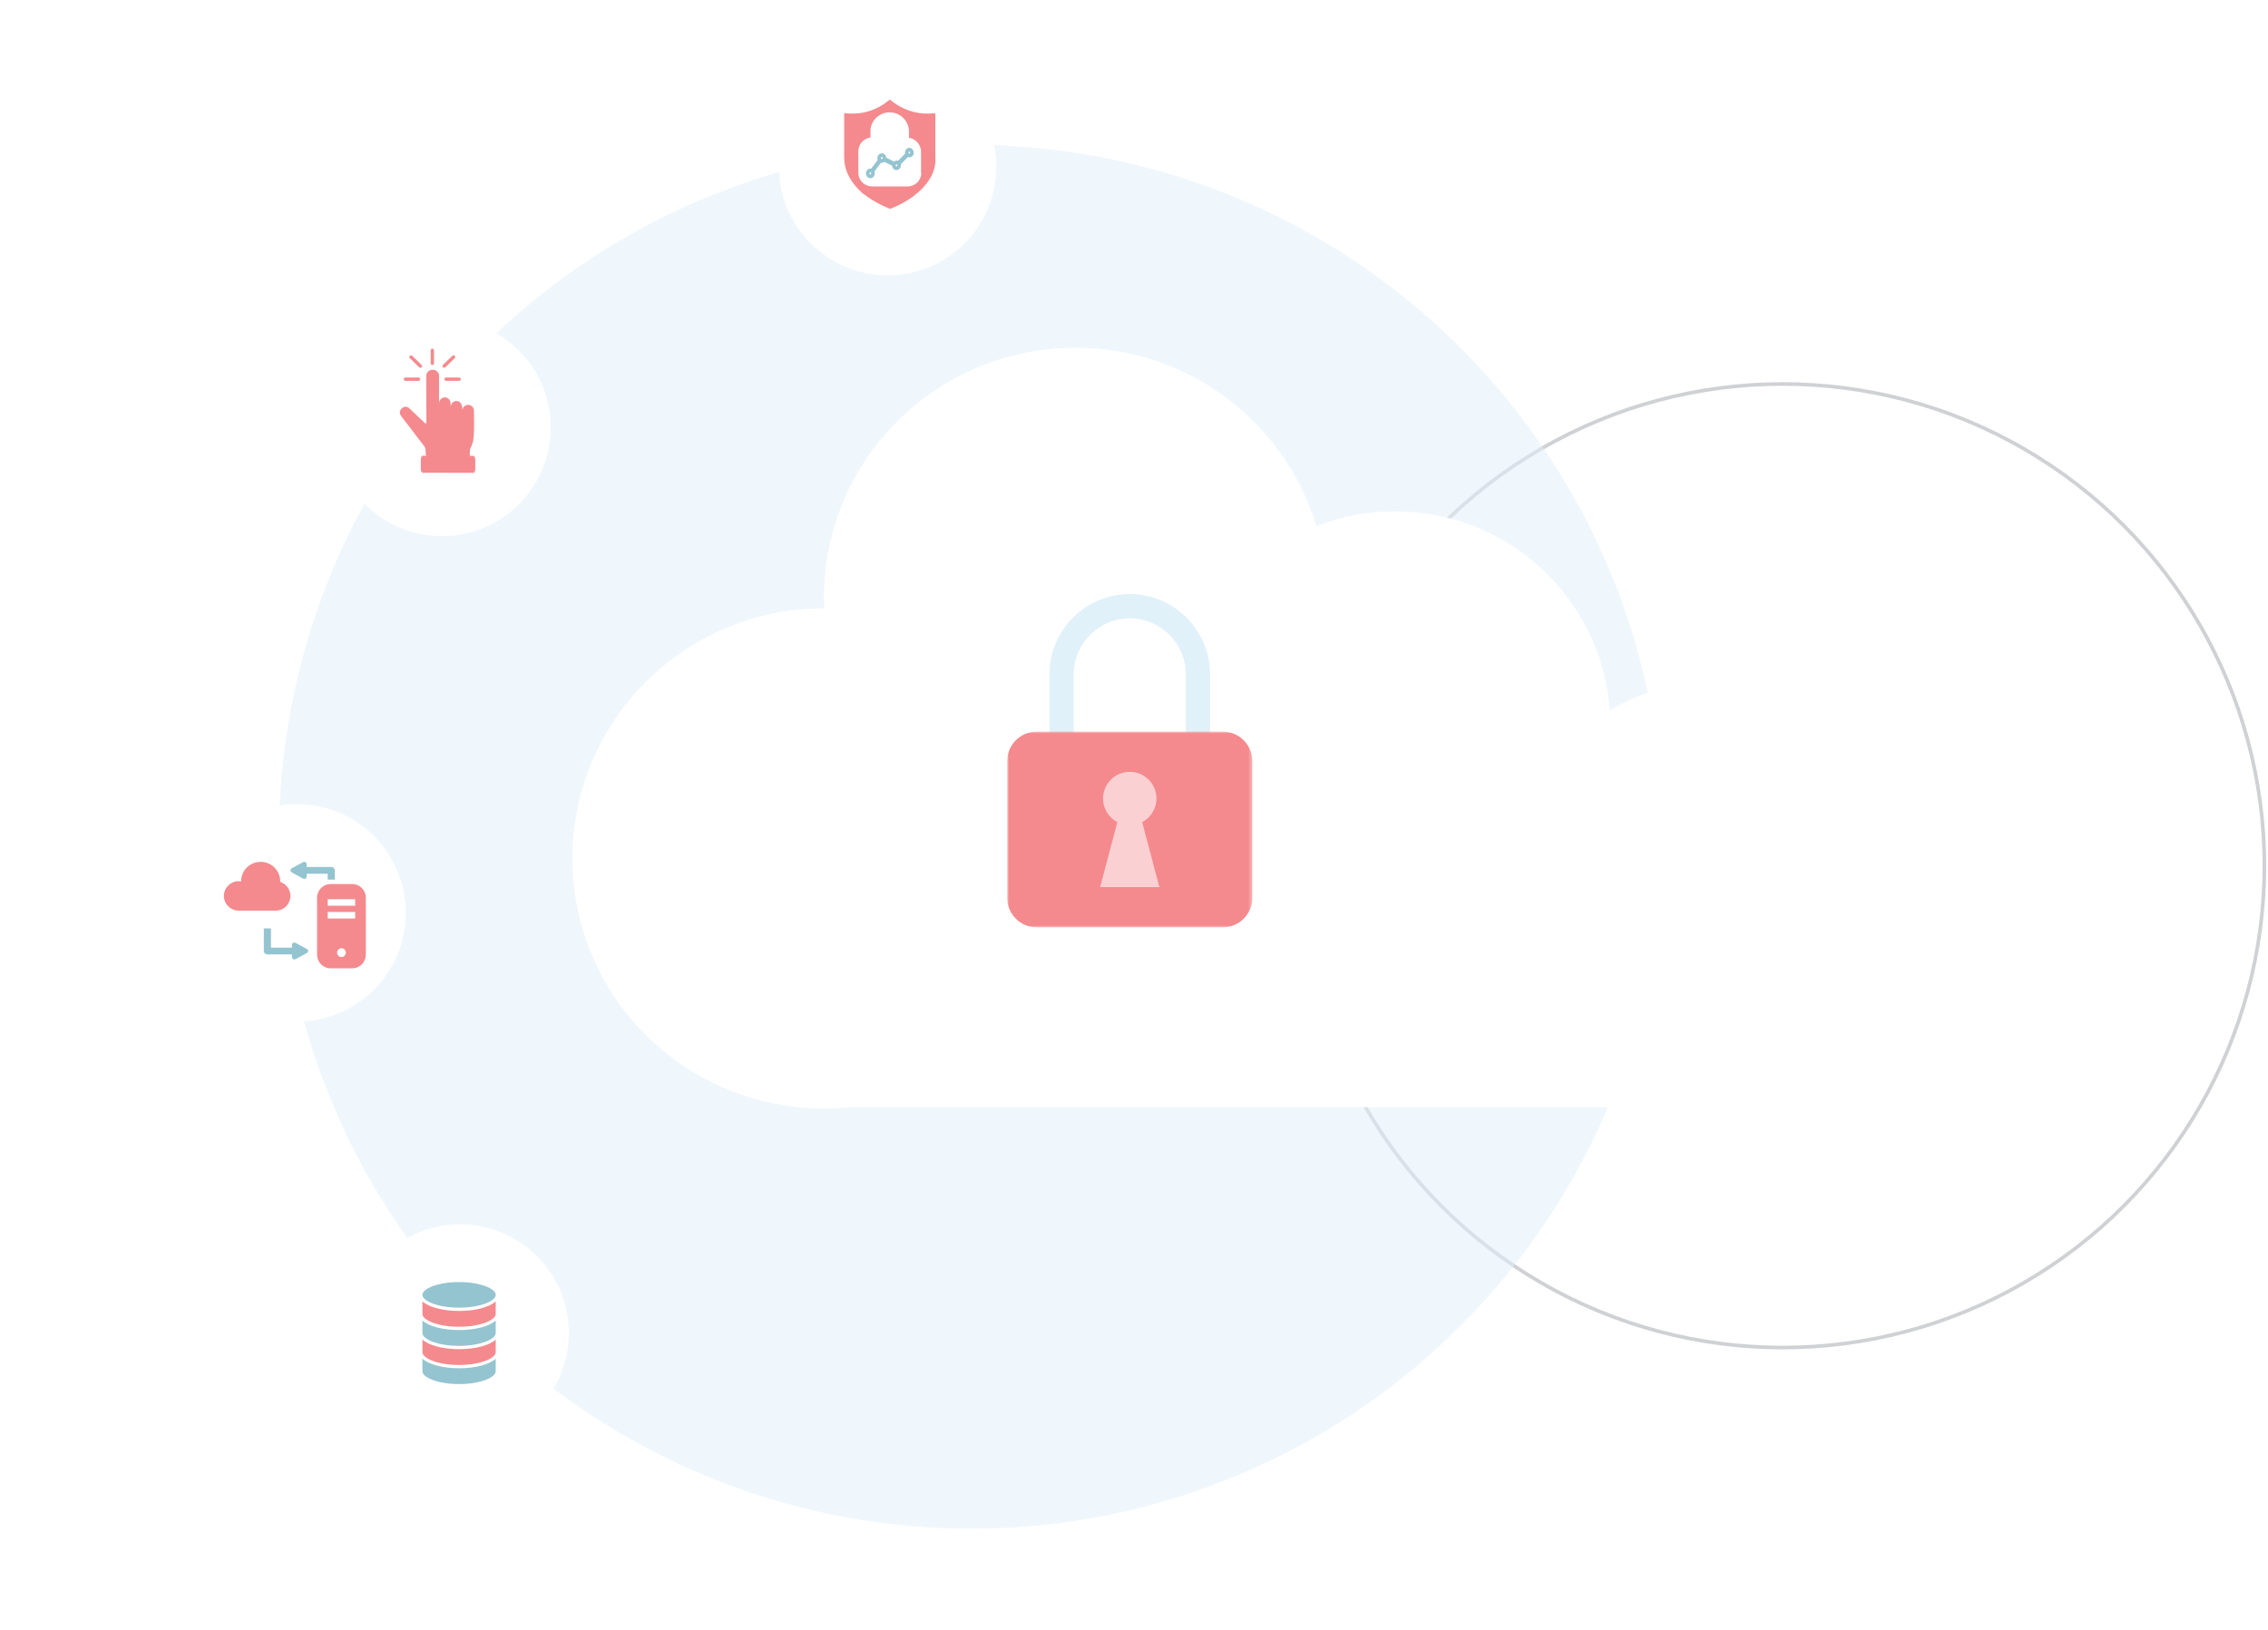 <svg xmlns="http://www.w3.org/2000/svg" width="626" height="450" fill="none" viewBox="0 0 626 450">
    <circle cx="492" cy="239" r="133" stroke="#CFD1D4"/>
    <circle cx="268" cy="231" r="191" fill="#E1F1F9" opacity=".529"/>
    <g filter="url(#filter0_d)">
        <path fill="#fff" fill-rule="evenodd" d="M227.418 161.032c0 .975.035 1.943.074 2.907l-.074-.002c-38.338 0-69.418 30.907-69.418 69.031C158 271.093 189.08 302 227.418 302c2.394 0 4.758-.122 7.09-.358h233.615c2.127.232 4.286.358 6.475.358C507.404 302 534 275.552 534 242.926c0-32.625-26.596-59.071-59.402-59.071-11.078 0-21.441 3.024-30.317 8.273-2.118-30.711-27.823-54.975-59.246-54.975-7.657 0-14.971 1.459-21.694 4.083C354.783 112.762 328.253 92 296.835 92c-38.339 0-69.417 30.907-69.417 69.032z" clip-rule="evenodd"/>
    </g>
    <g filter="url(#filter1_d)">
        <circle cx="122" cy="114" r="30" fill="#fff"/>
    </g>
    <path fill="#F48A8E" fill-rule="evenodd" d="M119.327 96.244c-.061.001-.122.014-.178.038-.056.024-.107.059-.149.102-.043.044-.076.095-.099.152-.022.056-.034.117-.033.177v3.568c-.001.061.011.122.034.179.023.056.057.108.1.152.044.043.095.078.152.102.057.023.118.035.179.035.062 0 .123-.012.18-.035.057-.024.108-.059.151-.102.044-.044.078-.096.101-.152.023-.057.034-.118.034-.179v-3.568c0-.061-.011-.123-.035-.18-.023-.058-.058-.11-.102-.153-.044-.044-.096-.079-.154-.102-.057-.023-.119-.035-.181-.034zm-5.888 1.848c-.092.001-.182.03-.259.082-.076.053-.134.127-.168.212-.033.086-.041.18-.02.27.02.09.067.171.134.235l2.569 2.488c.044.043.095.078.153.101.057.024.118.035.179.035.062 0 .123-.013.18-.037.057-.024.108-.059.151-.103s.077-.096.099-.153c.023-.057.034-.118.033-.179-.001-.062-.015-.122-.04-.178-.025-.056-.061-.107-.106-.149l-2.569-2.488c-.044-.044-.096-.079-.154-.102-.058-.023-.12-.035-.182-.034zm11.726 0c-.12.002-.236.05-.321.136l-2.569 2.488c-.045.042-.081.093-.106.149-.025.056-.038.116-.04.178-.001.061.01.122.033.179.022.057.056.109.099.153.043.044.095.079.151.103.057.024.118.037.18.037.061 0 .123-.011.18-.035.057-.023.108-.058.152-.101l2.569-2.488c.068-.064.115-.148.135-.239.02-.09.012-.186-.024-.272-.035-.087-.096-.16-.174-.212-.079-.051-.171-.078-.265-.076zm-5.751 3.978c-.982 0-1.775.742-1.772 1.663l.036 12.563s-.012.635-.194.639c-.034 0-.077-.028-.117-.061l-.002-.001-4.381-4.156c-.6-.569-1.521-.569-2.063-.003l-.209.22c-.542.567-.395 1.392.107 2.048l6.287 8.216s.133.184.178.287c.077.175.153.551.153.551l.131 1.797-.808-.027c-.335-.01-.605.434-.605.972v2.754c0 .538.27.971.605.972l13.82.026c.335 0 .604-.433.604-.972v-2.754c0-.538-.269-.971-.604-.971h-.883c-.029-.558-.042-1.239.034-1.687.136-.8.366-.577.831-2.289.465-1.711.249-8.426.249-8.426.081-.923-.723-1.673-1.62-1.673-.812 0-1.435.613-1.584 1.415l-.003-.415s.028-2.027-1.629-2.06c-.854-.017-1.494.709-1.584 1.605l-.012-.91c-.011-.943-.712-1.701-1.596-1.701-.878 0-1.583.747-1.595 1.678l-.006-.095.004-7.542c0-.922-.791-1.663-1.772-1.663zm-7.49 2.142c-.062-.001-.123.011-.18.033-.057.023-.109.057-.153.1-.044.043-.078.095-.102.151-.024.057-.036.117-.036.179 0 .061.012.121.036.178.024.056.058.108.102.151.044.043.096.077.153.1.057.023.118.034.18.033h3.586c.062.001.123-.01.18-.033.057-.023.109-.057.153-.1.043-.043.078-.095.102-.151.024-.057.036-.117.036-.178 0-.062-.012-.122-.036-.179-.024-.056-.059-.108-.102-.151-.044-.043-.096-.077-.153-.1-.057-.022-.118-.034-.18-.033h-3.586zm11.214 0c-.061-.001-.122.011-.179.033-.057.023-.109.057-.153.1-.044.043-.079.095-.103.151-.023.057-.036.117-.036.179 0 .061.013.121.036.178.024.056.059.108.103.151s.096.077.153.1c.057.023.118.034.179.033h3.587c.062.001.123-.01.18-.033.057-.023.109-.057.153-.1.044-.043.079-.095.102-.151.024-.057.036-.117.036-.178 0-.062-.012-.122-.036-.179-.023-.056-.058-.108-.102-.151-.044-.043-.096-.077-.153-.1-.057-.022-.118-.034-.18-.033h-3.587z" clip-rule="evenodd"/>
    <g filter="url(#filter2_d)">
        <circle cx="82" cy="236" r="30" fill="#fff"/>
        <path fill="#F48A8E" d="M97.234 228.041h-5.977c-2.068 0-3.746 1.696-3.746 3.787v15.691c0 2.091 1.678 3.787 3.746 3.787h5.977c2.07 0 3.746-1.696 3.746-3.787v-15.69c.001-2.09-1.677-3.788-3.746-3.788zm-2.988 20.154c-.666 0-1.204-.544-1.204-1.217s.538-1.217 1.204-1.217c.666 0 1.204.544 1.204 1.217s-.538 1.217-1.204 1.217zm3.792-10.641h-7.583v-1.803h7.583v1.803zm0-3.516h-7.583v-1.803h7.583v1.803z"/>
        <path fill="#94C4D0" d="M80.635 224.889l2.881 1.579c.627.343 1.137.064 1.137-.623v-.644h5.789v1.615h1.969v-2.55c0-.517-.441-.935-.985-.935h-6.773v-.644c0-.686-.512-.965-1.137-.623l-2.881 1.58c-.625.342-.625.904 0 1.245zM84.592 245.908l-2.88-1.568c-.627-.338-1.138-.061-1.138.619v.64h-5.788v-5.314h-1.97v6.241c0 .512.441.927.985.927h6.773v.641c0 .68.512.957 1.137.618l2.88-1.568c.627-.34.627-.896 0-1.236z"/>
        <path fill="#F48A8E" d="M80.162 231.32c0-1.805-1.19-3.334-2.837-3.865.003-.067.01-.134.01-.201 0-2.947-2.414-5.336-5.393-5.336-2.98 0-5.394 2.388-5.394 5.335l.002.055c-.21-.032-.424-.055-.645-.055-2.269 0-4.11 1.822-4.11 4.067 0 2.247 1.841 4.067 4.11 4.067h10.15c2.267 0 4.107-1.82 4.107-4.067z"/>
    </g>
    <g filter="url(#filter3_d)">
        <circle cx="127" cy="352" r="30" fill="#fff"/>
        <path fill="#F48A8E" d="M116.591 343.246v3.481c0 1.67 4.155 3.532 10.118 3.532s10.118-1.862 10.118-3.532v-3.481c-1.681 1.572-5.529 2.647-10.118 2.647s-8.437-1.075-10.118-2.647z"/>
        <path fill="#94C4D0" d="M116.591 348.52V352c0 1.671 4.155 3.532 10.118 3.532s10.118-1.861 10.118-3.532v-3.48c-1.681 1.571-5.529 2.646-10.118 2.646s-8.437-1.075-10.118-2.646zM126.709 344.982c5.963 0 10.119-1.861 10.119-3.532 0-1.67-4.156-3.532-10.119-3.532s-10.118 1.862-10.118 3.532c0 1.671 4.155 3.532 10.118 3.532z"/>
        <path fill="#F48A8E" d="M116.591 353.793v3.481c0 1.67 4.155 3.532 10.118 3.532s10.118-1.862 10.118-3.532v-3.481c-1.681 1.572-5.529 2.646-10.118 2.646s-8.437-1.074-10.118-2.646z"/>
        <path fill="#94C4D0" d="M116.591 359.066v3.481c0 1.67 4.155 3.532 10.118 3.532s10.118-1.862 10.118-3.532v-3.481c-1.681 1.572-5.529 2.647-10.118 2.647s-8.437-1.075-10.118-2.647z"/>
    </g>
    <path fill="#E1F1F9" fill-rule="evenodd" d="M311.834 170.7c-8.527 0-15.463 6.937-15.463 15.463v28.023c0 8.528 6.936 15.465 15.463 15.465s15.463-6.937 15.463-15.465v-28.023c0-8.526-6.936-15.463-15.463-15.463zm-.002 65.649c-12.221 0-22.163-9.942-22.163-22.164v-28.023c0-12.221 9.942-22.162 22.163-22.162 12.219 0 22.162 9.941 22.162 22.162v28.023c0 12.222-9.943 22.164-22.162 22.164z" clip-rule="evenodd"/>
    <mask id="guvynof13a" width="68" height="56" x="278" y="201" maskUnits="userSpaceOnUse">
        <path fill="#fff" fill-rule="evenodd" d="M278 201.963h67.66v54.038H278v-54.038z" clip-rule="evenodd"/>
    </mask>
    <g mask="url(#guvynof13a)">
        <path fill="#F48A8E" fill-rule="evenodd" d="M337.51 201.963h-51.36c-4.501 0-8.15 3.649-8.15 8.15v37.737c0 4.502 3.649 8.151 8.15 8.151h51.36c4.501 0 8.15-3.649 8.15-8.151v-37.737c0-4.501-3.649-8.15-8.15-8.15z" clip-rule="evenodd"/>
    </g>
    <path fill="#FBD0D2" fill-rule="evenodd" d="M320.007 244.889l-4.752-17.931c2.343-1.234 3.942-3.689 3.942-6.52 0-4.07-3.299-7.37-7.369-7.37-4.069 0-7.369 3.3-7.369 7.37 0 2.831 1.599 5.286 3.942 6.52l-4.752 17.931h16.358z" clip-rule="evenodd"/>
    <path fill="#94C4D0" stroke="#94C4D0" d="M240.5 34.54h-.001v.96H236.5v-.95c0-1.15.897-2.05 2.014-2.05 1.122 0 2.009.874 1.986 2.04z"/>
    <g filter="url(#filter4_d)">
        <circle cx="245" cy="42" r="30" fill="#fff"/>
    </g>
    <path fill="#F48A8E" d="M258.178 43.759V31.554c0-.102 0-.136-.035-.17-.139-.103-.243-.103-.347-.103h-.104c-.59.069-1.25.069-1.875.069-6.008 0-9.933-3.682-9.967-3.716-.035 0-.139-.034-.244-.034-.104 0-.173.034-.243.034-.139.136-3.959 3.716-9.967 3.716-.555 0-1.25 0-1.91-.103h-.104c-.139 0-.243 0-.278.034-.035.103-.104.137-.104.24v12c0 3 1.32 6 3.785 8.59l1.181 1.16c2.153 1.67 4.654 3.17 7.571 4.329h.278c3.056-1.228 5.556-2.694 7.466-4.398l.035-.034c.868-.75 1.563-1.398 2.084-2.114l.035-.034c3.195-3.75 2.743-7.193 2.743-7.261zm-7.71 7.704h-9.724c-2.118 0-3.82-1.636-3.82-3.75v-6c0-1.943 1.459-3.511 3.334-3.75v-2.011c.139-2.761 2.501-4.943 5.314-4.943 2.743 0 5.105 2.181 5.313 4.943v2.08c1.737.238 3.265 1.806 3.334 3.75v5.931h.07c0 2.08-1.667 3.75-3.821 3.75z"/>
    <path stroke="#94C4D0" d="M250.162 42.781l.193-.195-.062-.268c-.02-.09-.02-.154-.02-.176v-.002c0-.543.363-.84.73-.84.276 0 .64.275.697.791-.004.257-.076.444-.201.58l.369.338-.369-.338c-.209.228-.538.304-.769.226l-.296-.099-.219.222-1.929 1.955-.209.213.087.285c.003.01.007.028.009.054.002.026.003.052.003.09 0 .515-.373.839-.731.839-.406 0-.697-.264-.697-.695v-.308l-.275-.139-2.161-1.086-.338-.17-.255.279c-.075.081-.186.128-.363.128h-.006l-.337-.184-.259.35-1.795 2.426-.137.185.051.224c.012.052.027.101.037.138l.003.01.026.09c.014.055.021.102.021.157 0 .516-.372.84-.73.84-.367 0-.73-.297-.73-.84 0-.543.363-.84.73-.84.013 0 .024 0 .038.002.006 0 .012.002.017.003l.006.001h.001l.351.128.222-.3 1.795-2.426.137-.185-.051-.224c-.012-.052-.026-.101-.037-.138l-.003-.01-.025-.09c-.014-.055-.022-.102-.022-.157 0-.444.372-.803.73-.803.414 0 .73.307.73.694v.309l.276.138 2.161 1.086.279.14.248-.189c.244-.185.459-.21.61-.15l.308.122.233-.236 1.928-1.955z"/>
    <defs>
        <filter id="filter0_d" width="408" height="242" x="142" y="80" color-interpolation-filters="sRGB" filterUnits="userSpaceOnUse">
            <feFlood flood-opacity="0" result="BackgroundImageFix"/>
            <feColorMatrix in="SourceAlpha" values="0 0 0 0 0 0 0 0 0 0 0 0 0 0 0 0 0 0 127 0"/>
            <feOffset dy="4"/>
            <feGaussianBlur stdDeviation="8"/>
            <feColorMatrix values="0 0 0 0 0 0 0 0 0 0 0 0 0 0 0 0 0 0 0.14 0"/>
            <feBlend in2="BackgroundImageFix" result="effect1_dropShadow"/>
            <feBlend in="SourceGraphic" in2="effect1_dropShadow" result="shape"/>
        </filter>
        <filter id="filter1_d" width="92" height="92" x="76" y="72" color-interpolation-filters="sRGB" filterUnits="userSpaceOnUse">
            <feFlood flood-opacity="0" result="BackgroundImageFix"/>
            <feColorMatrix in="SourceAlpha" values="0 0 0 0 0 0 0 0 0 0 0 0 0 0 0 0 0 0 127 0"/>
            <feOffset dy="4"/>
            <feGaussianBlur stdDeviation="8"/>
            <feColorMatrix values="0 0 0 0 0 0 0 0 0 0 0 0 0 0 0 0 0 0 0.14 0"/>
            <feBlend in2="BackgroundImageFix" result="effect1_dropShadow"/>
            <feBlend in="SourceGraphic" in2="effect1_dropShadow" result="shape"/>
        </filter>
        <filter id="filter2_d" width="164" height="164" x="0" y="170" color-interpolation-filters="sRGB" filterUnits="userSpaceOnUse">
            <feFlood flood-opacity="0" result="BackgroundImageFix"/>
            <feColorMatrix in="SourceAlpha" values="0 0 0 0 0 0 0 0 0 0 0 0 0 0 0 0 0 0 127 0"/>
            <feOffset dy="16"/>
            <feGaussianBlur stdDeviation="26"/>
            <feColorMatrix values="0 0 0 0 0 0 0 0 0 0 0 0 0 0 0 0 0 0 0.136 0"/>
            <feBlend in2="BackgroundImageFix" result="effect1_dropShadow"/>
            <feBlend in="SourceGraphic" in2="effect1_dropShadow" result="shape"/>
        </filter>
        <filter id="filter3_d" width="164" height="164" x="45" y="286" color-interpolation-filters="sRGB" filterUnits="userSpaceOnUse">
            <feFlood flood-opacity="0" result="BackgroundImageFix"/>
            <feColorMatrix in="SourceAlpha" values="0 0 0 0 0 0 0 0 0 0 0 0 0 0 0 0 0 0 127 0"/>
            <feOffset dy="16"/>
            <feGaussianBlur stdDeviation="26"/>
            <feColorMatrix values="0 0 0 0 0 0 0 0 0 0 0 0 0 0 0 0 0 0 0.136 0"/>
            <feBlend in2="BackgroundImageFix" result="effect1_dropShadow"/>
            <feBlend in="SourceGraphic" in2="effect1_dropShadow" result="shape"/>
        </filter>
        <filter id="filter4_d" width="92" height="92" x="199" y="0" color-interpolation-filters="sRGB" filterUnits="userSpaceOnUse">
            <feFlood flood-opacity="0" result="BackgroundImageFix"/>
            <feColorMatrix in="SourceAlpha" values="0 0 0 0 0 0 0 0 0 0 0 0 0 0 0 0 0 0 127 0"/>
            <feOffset dy="4"/>
            <feGaussianBlur stdDeviation="8"/>
            <feColorMatrix values="0 0 0 0 0 0 0 0 0 0 0 0 0 0 0 0 0 0 0.14 0"/>
            <feBlend in2="BackgroundImageFix" result="effect1_dropShadow"/>
            <feBlend in="SourceGraphic" in2="effect1_dropShadow" result="shape"/>
        </filter>
    </defs>
</svg>
